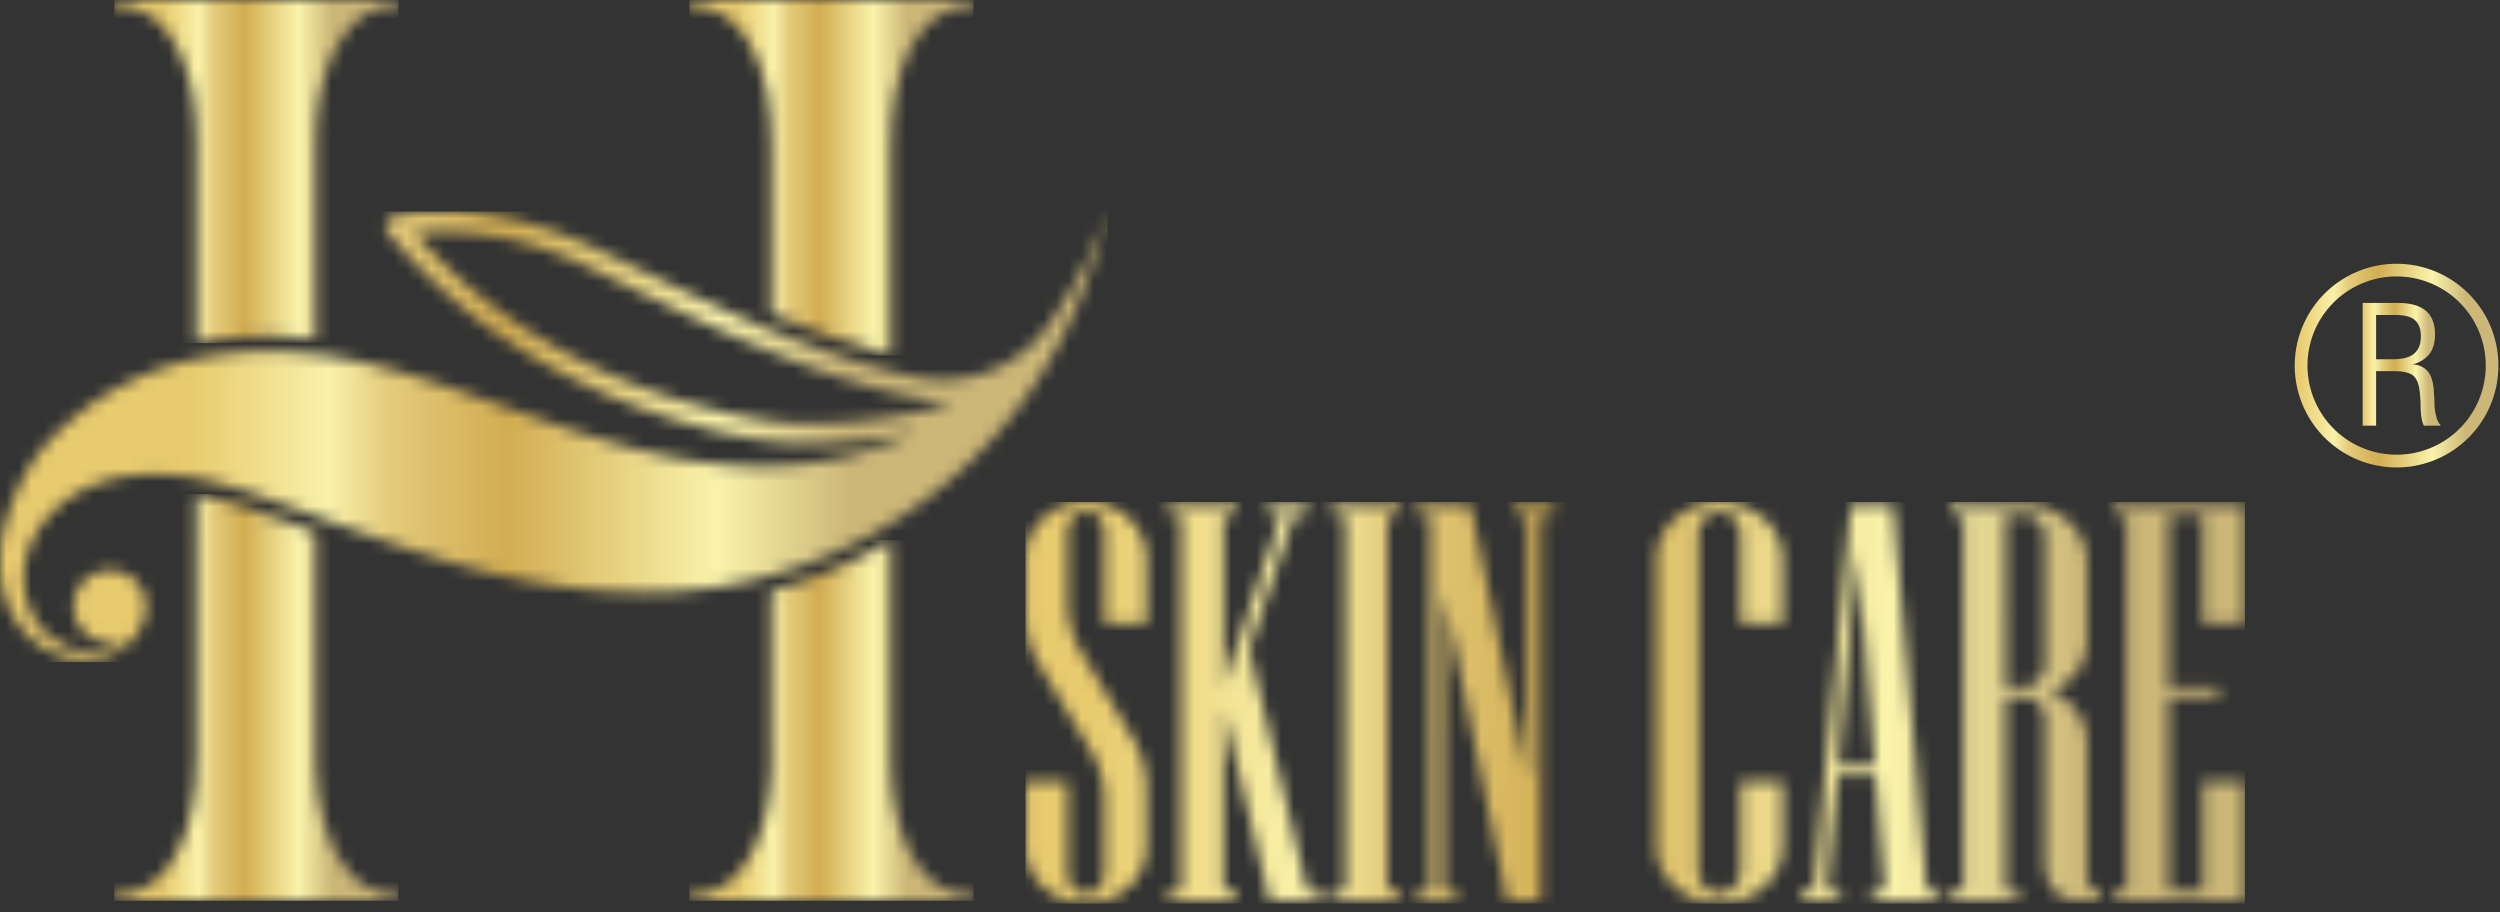 <svg width="200" height="73" fill="none" xmlns="http://www.w3.org/2000/svg"><rect width="100%" height="100%" fill="#333333" stroke="none"/><mask id="a" style="mask-type:luminance" maskUnits="userSpaceOnUse" x="82" y="40" width="98" height="33"><path d="M101.439 40.38v.818h1.048l-4.626 13.72v-13.72h1.047v-.818h-5.457v.818h1.045v30.048h-1.045v.816h5.46v-.816h-1.047v-14.56l3.701 15.376h4.086v-.816h-1.068l-4.655-19.312 3.614-10.736h1.047v-.818h-3.15zm5.134 0v.818h1.047v30.048h-1.047v.816h5.461v-.816h-1.048V41.198h1.048v-.818h-5.461zm14.596 0v.818h1.046V62.38l-4.578-21.999h-4.256v.818h1.047v30.048h-1.047v.816h3.146v-.816h-1.046V47.405l5.091 24.657h2.69V41.198h1.048v-.818h-3.141zm12.821 1.138c-.987.905-1.481 1.99-1.481 3.258v22.89c0 1.268.494 2.354 1.481 3.258a5.355 5.355 0 0 0 7.133 0 4.26 4.26 0 0 0 1.481-3.258v-5.101h-3.368v7.089a1.81 1.81 0 0 1-.492 1.283 1.604 1.604 0 0 1-2.382 0 1.82 1.82 0 0 1-.492-1.283V42.788c-.01-.475.167-.935.492-1.28a1.601 1.601 0 0 1 2.382 0c.326.345.502.805.492 1.28v7.091h3.368v-5.103a4.274 4.274 0 0 0-1.481-3.258 5.363 5.363 0 0 0-7.133 0zm14.606 2.618 1.397 17.133h-2.937l1.54-17.133zm-.533-3.756-2.961 30.866h-1.046v.816h3.161v-.816h-1.047l.842-9.192h3.018l.759 9.192h-1.046v.816h5.461v-.816h-1.048l-2.727-30.866h-3.366zm12.398.818h1.458a1.57 1.57 0 0 1 1.192.53c.325.346.502.806.492 1.28v10.098c.01.475-.166.935-.492 1.28a1.564 1.564 0 0 1-1.192.532h-1.456l-.002-13.72zm-4.415-.818v.818h1.047v30.048h-1.047v.816h5.463v-.816h-1.048v-15.51h1.458a1.571 1.571 0 0 1 1.192.53c.325.346.502.806.492 1.28V68.75c0 2.21.987 3.314 2.961 3.313h1.462v-.816h-.081c-.644 0-.965-.406-.965-1.216V59.536c0-1.93-.978-3.337-2.936-4.22 1.958-.826 2.936-2.225 2.936-4.198v-6.12a4.276 4.276 0 0 0-1.48-3.26 5.096 5.096 0 0 0-3.581-1.358h-5.873zm13.037 0v.818h1.047v30.048h-1.047v.816h10.51v-9.497h-3.364v8.68h-2.731V55.737h3.984v-.818h-3.984v-13.72h2.731v8.681h3.366V40.38h-10.512zm-85.66 1.127a4.389 4.389 0 0 0-1.386 3.27v4.308a7.812 7.812 0 0 0 1.088 4.073l4.22 7.04a7.622 7.622 0 0 1 1.004 3.955v5.5c0 1.209-.486 1.813-1.458 1.813s-1.466-.604-1.48-1.812v-7.09h-3.368v5.104a4.398 4.398 0 0 0 1.385 3.27 5.088 5.088 0 0 0 6.9 0 4.397 4.397 0 0 0 1.385-3.27v-4.51a7.853 7.853 0 0 0-1.088-4.086l-4.206-7.05a7.59 7.59 0 0 1-1.005-3.932v-5.302c0-1.207.494-1.81 1.48-1.812.987-.001 1.474.603 1.459 1.812v7.091h3.368v-5.103a4.39 4.39 0 0 0-1.386-3.269 4.736 4.736 0 0 0-3.452-1.34c-1.381 0-2.534.447-3.458 1.34h-.002z" fill="#fff"/></mask><g mask="url(#a)"><path d="M179.595 40.16H82.039v32.124h97.556V40.16z" fill="url(#b)"/></g><path d="M199.873 29.248a8.15 8.15 0 0 0-9.734-7.991 8.146 8.146 0 0 0-2.936 14.765 8.142 8.142 0 0 0 12.051-3.658 8.158 8.158 0 0 0 .619-3.118v.002zm-8.145 7.127a7.123 7.123 0 0 1-6.586-4.4 7.127 7.127 0 0 1 1.544-7.77 7.122 7.122 0 0 1 7.767-1.546 7.128 7.128 0 0 1-2.723 13.716h-.002z" fill="url(#c)"/><mask id="d" style="mask-type:luminance" maskUnits="userSpaceOnUse" x="55" y="43" width="23" height="30"><path d="M64.115 46.548c-.787.266-1.586.49-2.39.707V61.35c-.136 3.091-.77 5.563-1.901 7.415-1.132 1.853-2.59 2.778-4.375 2.777h-.303v.52h22.74v-.52h-.309c-1.92 0-3.45-1.026-4.582-3.09-1.13-2.063-1.695-4.734-1.695-8.022V43.216a38.766 38.766 0 0 1-7.185 3.332z" fill="#fff"/></mask><g mask="url(#d)"><path d="M77.886 43.218H55.14v28.844h22.746V43.218z" fill="url(#e)"/></g><mask id="f" style="mask-type:luminance" maskUnits="userSpaceOnUse" x="9" y="39" width="23" height="34"><path d="M15.73 60.43c0 3.288-.566 5.968-1.697 8.02-1.13 2.053-2.66 3.092-4.582 3.092h-.31v.52h22.74v-.52h-.307c-1.787 0-3.244-.926-4.373-2.777-1.129-1.85-1.764-4.322-1.906-7.415V42.607l-1.168-.426-1.536-.555c-2.235-.82-4.537-1.644-6.861-2.097V60.43z" fill="#fff"/></mask><g mask="url(#f)"><path d="M31.88 39.529H9.14V72.06h22.74V39.528z" fill="url(#g)"/></g><mask id="h" style="mask-type:luminance" maskUnits="userSpaceOnUse" x="55" y="0" width="23" height="29"><path d="M55.145 0v.518h.31c1.92 0 3.447 1.028 4.58 3.082 1.13 2.064 1.696 4.733 1.696 8.03v13.475c3.146 1.317 6.425 2.518 9.575 3.332V11.63c0-3.297.555-5.966 1.695-8.03 1.14-2.064 2.655-3.082 4.576-3.082h.31V0H55.144z" fill="#fff"/></mask><g mask="url(#h)"><path d="M77.886 0H55.14v28.445h22.746V0z" fill="url(#i)"/></g><mask id="j" style="mask-type:luminance" maskUnits="userSpaceOnUse" x="9" y="0" width="23" height="28"><path d="M9.14 0v.518h.307c1.922 0 3.45 1.028 4.582 3.082 1.13 2.064 1.7 4.73 1.7 8.03v15.824a30.71 30.71 0 0 1 9.57-.318V11.63c0-3.297.586-5.966 1.75-8.03C28.213 1.536 29.72.518 31.574.518h.307V0H9.14z" fill="#fff"/></mask><g mask="url(#j)"><path d="M31.88 0H9.14v27.454h22.74V0z" fill="url(#k)"/></g><mask id="l" style="mask-type:luminance" maskUnits="userSpaceOnUse" x="0" y="16" width="89" height="37"><path d="M62.94 33.824c-.207-.015-17.648-1.34-29.745-15.158 2.274-.269 7.333-.37 13.634 2.602.948.446 2.008.968 3.178 1.533 7.187 3.508 17.783 8.676 26.299 9.459a44.19 44.19 0 0 1-11.518 1.629c-1.147 0-1.808-.062-1.85-.065M31.459 17.34a.804.804 0 0 0-.401 1.281c12.563 15.364 31.556 16.79 31.748 16.802.095.011 4.395.405 10.561-.824a37.737 37.737 0 0 1-5.02 1.766c-12.998 3.45-24.427-3.182-36.557-6.664-9.75-2.798-20.113-2.34-27.702 5.426-1.265 1.295-2.27 3.004-2.977 4.775a18.838 18.838 0 0 0-.685 2.005c-.67 2.406-.603 5.087.583 7.278 1.186 2.192 3.612 3.782 6.107 3.591 2.255-.172 4.256-1.675 4.526-3.818a3.07 3.07 0 0 0 .028-.596v-.069.011-.026a2.89 2.89 0 0 0-5.414-1.141 2.89 2.89 0 0 0 3.887 3.938 4.465 4.465 0 0 1-2.035.98c-1.821.338-3.772-.49-4.926-1.94-1.155-1.452-1.527-3.453-1.14-5.267.564-2.66 2.664-4.836 5.157-5.923 2.493-1.086 5.33-1.188 8.014-.757 2.686.431 5.258 1.368 7.815 2.3 4.055 1.482 8.142 3.01 12.27 4.282 6.093 1.879 11.62 2.63 16.578 2.621a37.225 37.225 0 0 0 29.978-15.297c.103-.138.205-.279.307-.42a37.417 37.417 0 0 0 5.017-9.934l1.44-4.356-.125-.04a42.91 42.91 0 0 1-4.526 8.598 10.391 10.391 0 0 1-10.548 4.27c-7.757-1.542-16.84-5.971-22.705-8.837-1.174-.57-2.245-1.092-3.194-1.542-4.991-2.345-9.214-2.893-12.088-2.893-2.402 0-3.847.385-3.973.42z" fill="#fff"/></mask><g mask="url(#l)"><path d="M88.606 16.92H-.244v36.047h88.85V16.92z" fill="url(#m)"/></g><path d="m194.76 32.095-.066-.993c-.066-.64-.222-1.11-.498-1.424a1.616 1.616 0 0 0-1.233-.521 2.42 2.42 0 0 0 1.39-.837c.303-.392.447-.911.447-1.565 0-.863-.251-1.49-.749-1.907-.498-.417-1.245-.614-2.269-.614h-2.769v9.819h1.077v-4.36h1.397c.762 0 1.282.116 1.575.364.293.248.473.718.526 1.398.013.079.025.208.038.405.013.197.026.379.026.587-.004.337.022.674.079 1.006.023.21.085.412.183.6h1.364a1.456 1.456 0 0 1-.366-.706 4.236 4.236 0 0 1-.152-1.252zm-3.333-3.355h-1.337V25.2h1.547c.709 0 1.235.131 1.548.404.313.274.487.706.487 1.307 0 .602-.183 1.083-.549 1.384-.367.3-.934.444-1.696.444z" fill="url(#n)"/><defs><linearGradient id="b" x1="87.398" y1="55.968" x2="167.023" y2="55.968" gradientUnits="userSpaceOnUse"><stop stop-color="#E8CB6F"/><stop offset=".21" stop-color="#F9F1A9"/><stop offset=".3" stop-color="#E4CB7B"/><stop offset=".48" stop-color="#D2AD52"/><stop offset=".8" stop-color="#FAF3AB"/><stop offset="1" stop-color="#CCB778"/></linearGradient><linearGradient id="c" x1="183.876" y1="29.196" x2="197.269" y2="29.196" gradientUnits="userSpaceOnUse"><stop stop-color="#E8CB6F"/><stop offset=".21" stop-color="#F9F1A9"/><stop offset=".3" stop-color="#E4CB7B"/><stop offset=".48" stop-color="#D2AD52"/><stop offset=".8" stop-color="#FAF3AB"/><stop offset="1" stop-color="#CCB778"/></linearGradient><linearGradient id="e" x1="59.062" y1="57.723" x2="72.577" y2="57.723" gradientUnits="userSpaceOnUse"><stop stop-color="#E8CB6F"/><stop offset=".21" stop-color="#F9F1A9"/><stop offset=".3" stop-color="#E4CB7B"/><stop offset=".48" stop-color="#D2AD52"/><stop offset=".8" stop-color="#FAF3AB"/><stop offset="1" stop-color="#CCB778"/></linearGradient><linearGradient id="g" x1="13.061" y1="55.759" x2="26.573" y2="55.759" gradientUnits="userSpaceOnUse"><stop stop-color="#E8CB6F"/><stop offset=".21" stop-color="#F9F1A9"/><stop offset=".3" stop-color="#E4CB7B"/><stop offset=".48" stop-color="#D2AD52"/><stop offset=".8" stop-color="#FAF3AB"/><stop offset="1" stop-color="#CCB778"/></linearGradient><linearGradient id="i" x1="59.062" y1="14.097" x2="72.577" y2="14.097" gradientUnits="userSpaceOnUse"><stop stop-color="#E8CB6F"/><stop offset=".21" stop-color="#F9F1A9"/><stop offset=".3" stop-color="#E4CB7B"/><stop offset=".48" stop-color="#D2AD52"/><stop offset=".8" stop-color="#FAF3AB"/><stop offset="1" stop-color="#CCB778"/></linearGradient><linearGradient id="k" x1="13.061" y1="13.955" x2="26.573" y2="13.955" gradientUnits="userSpaceOnUse"><stop stop-color="#E8CB6F"/><stop offset=".21" stop-color="#F9F1A9"/><stop offset=".3" stop-color="#E4CB7B"/><stop offset=".48" stop-color="#D2AD52"/><stop offset=".8" stop-color="#FAF3AB"/><stop offset="1" stop-color="#CCB778"/></linearGradient><linearGradient id="m" x1="15.277" y1="35.145" x2="67.925" y2="35.145" gradientUnits="userSpaceOnUse"><stop stop-color="#E8CB6F"/><stop offset=".21" stop-color="#F9F1A9"/><stop offset=".3" stop-color="#E4CB7B"/><stop offset=".48" stop-color="#D2AD52"/><stop offset=".8" stop-color="#FAF3AB"/><stop offset="1" stop-color="#CCB778"/></linearGradient><linearGradient id="n" x1="189.122" y1="29.339" x2="194.282" y2="29.339" gradientUnits="userSpaceOnUse"><stop stop-color="#E8CB6F"/><stop offset=".16" stop-color="#F9F1A9"/><stop offset=".3" stop-color="#E4CB7B"/><stop offset=".48" stop-color="#D2AD52"/><stop offset=".8" stop-color="#FAF3AB"/><stop offset="1" stop-color="#CCB778"/></linearGradient></defs></svg>